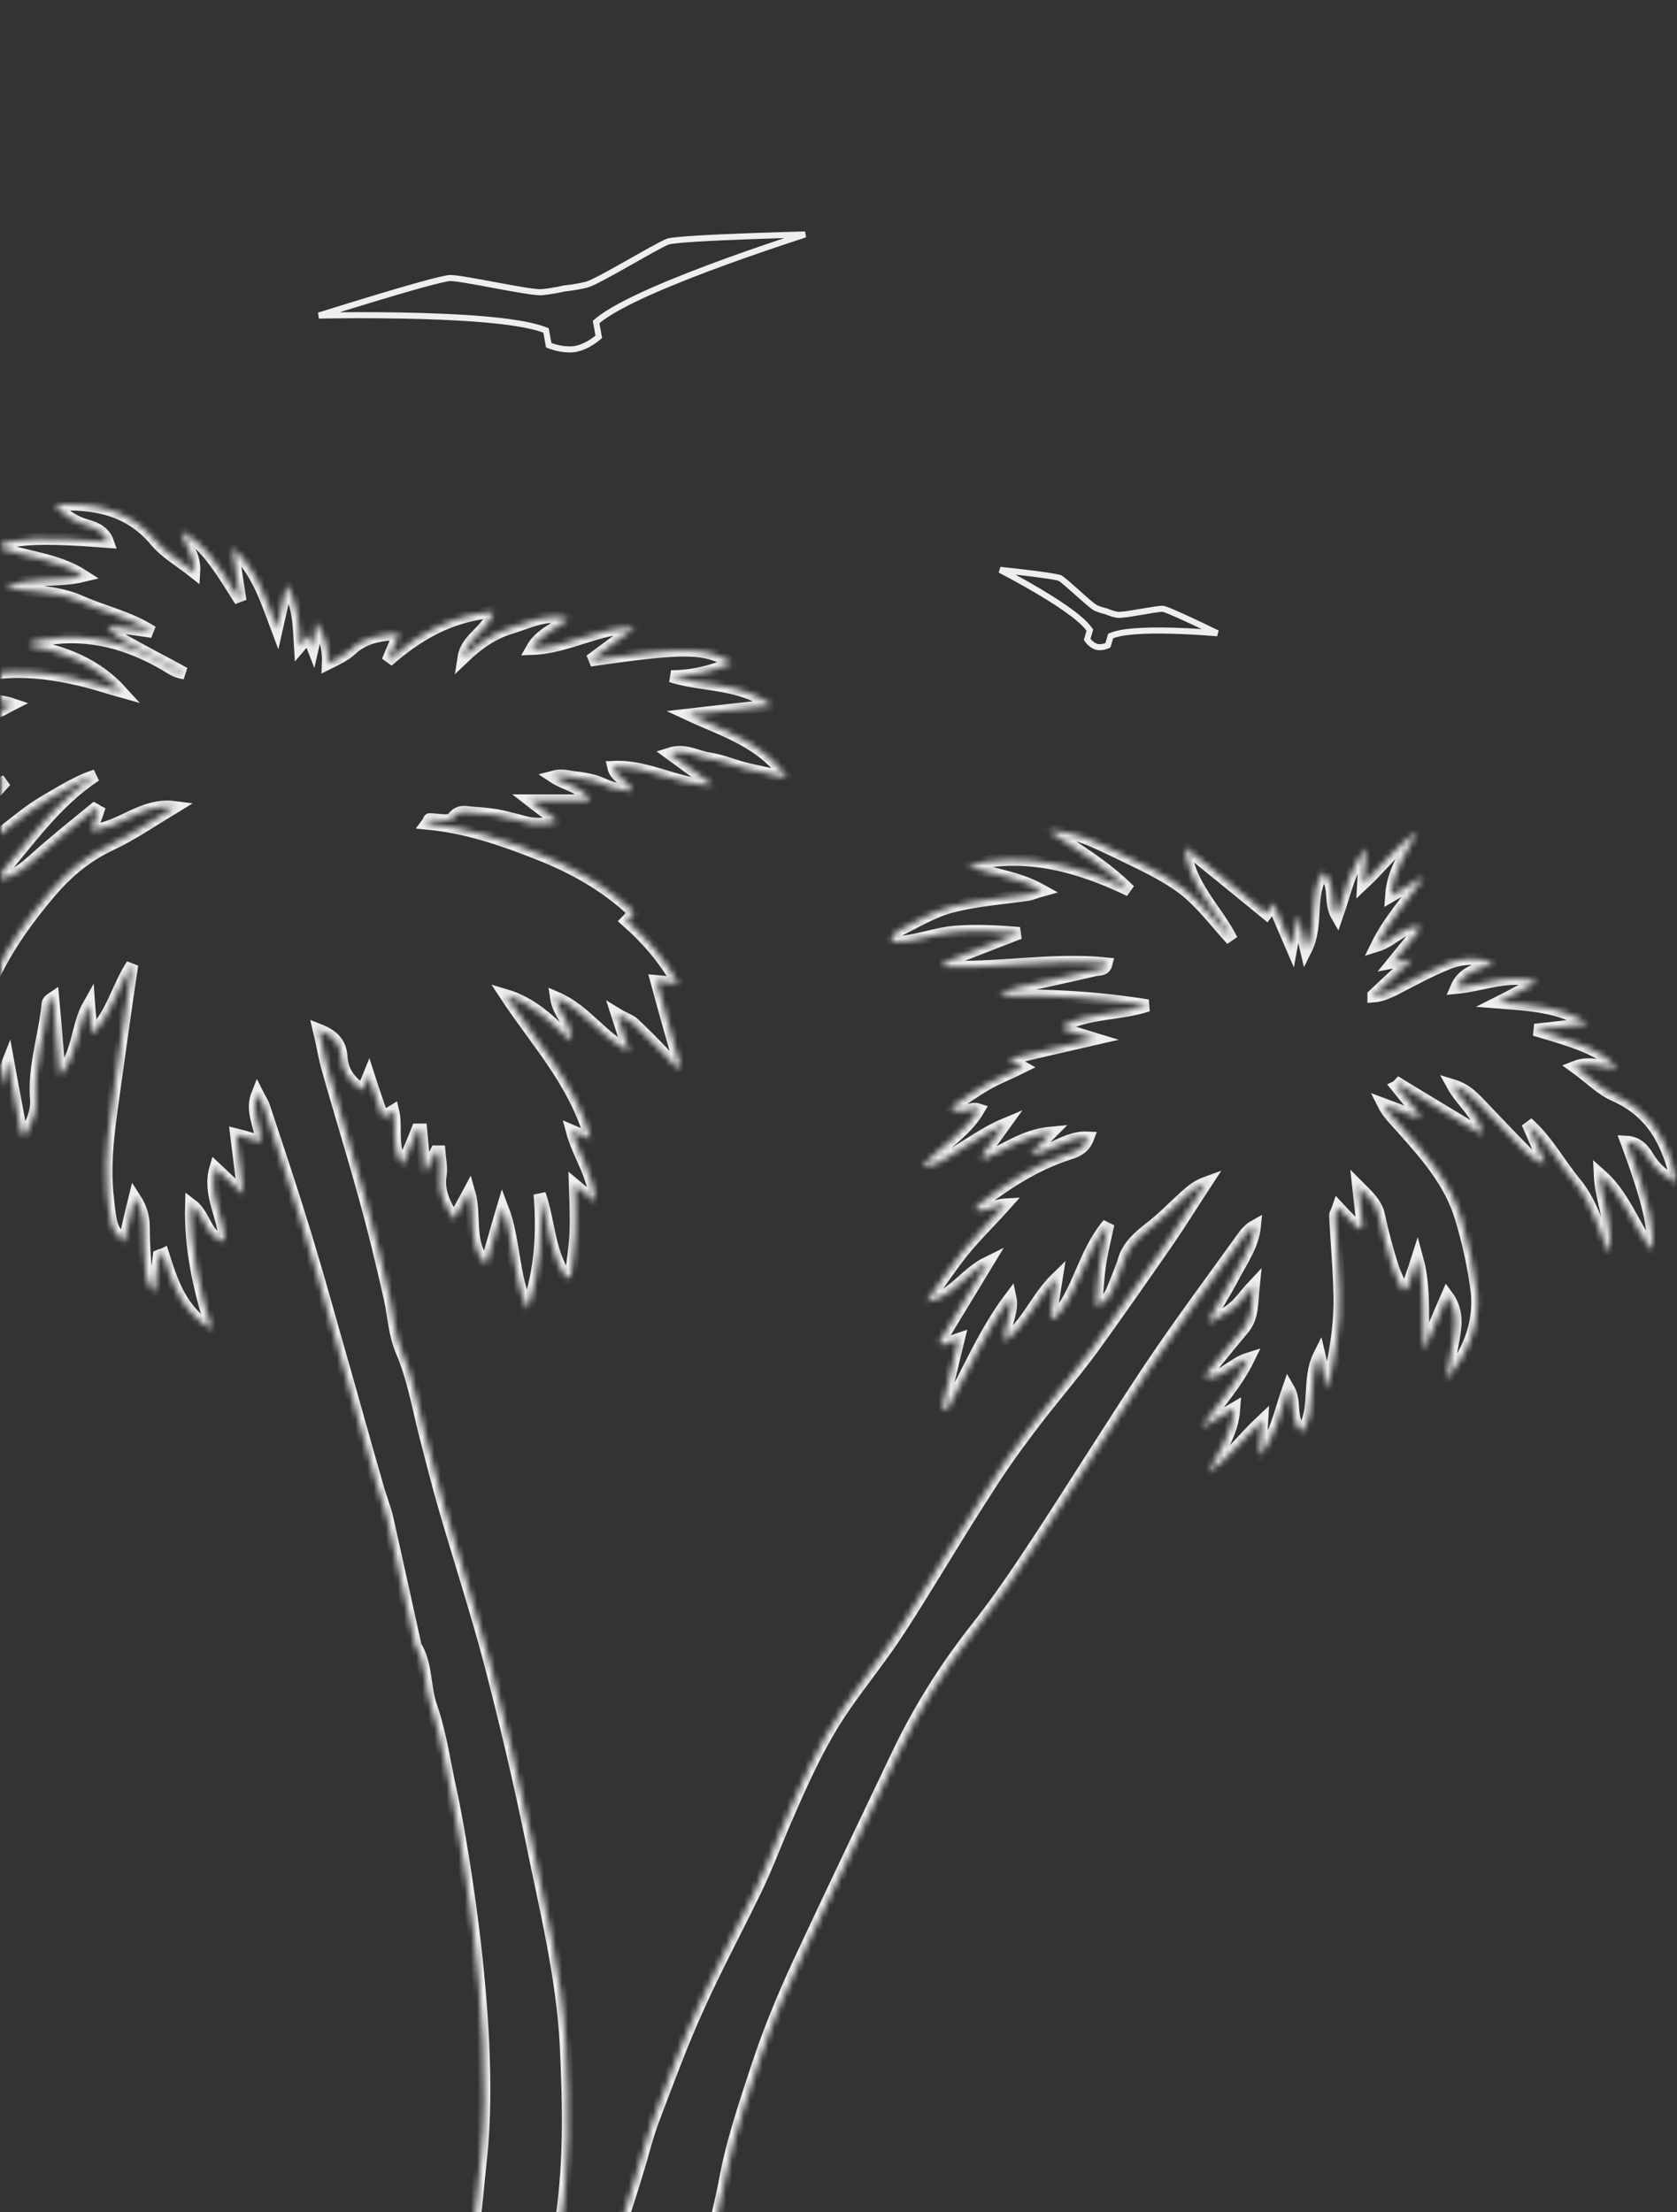 <svg width="276" height="364" viewBox="0 0 276 364" fill="none" xmlns="http://www.w3.org/2000/svg">
<rect x="0" y="0" width="276" height="364" fill="#333333" stroke="none"/>
<mask id="mask0_1001_5372" style="mask-type:alpha" maskUnits="userSpaceOnUse" x="0" y="0" width="276" height="415">
<rect width="276" height="415" transform="matrix(-1 0 0 1 276 0)" fill="#D9D9D9"/>
</mask>
<g mask="url(#mask0_1001_5372)">
<mask id="path-2-inside-1_1001_5372" fill="white">
<path fill-rule="evenodd" clip-rule="evenodd" d="M-16.687 135.717C-14.985 133.214 -12.883 131.111 -10.581 128.408C-19.089 133.314 -24.595 140.323 -30 147.533C-28.699 143.227 -27.798 138.721 -24.294 135.517C-23.694 135.016 -23.293 134.215 -22.793 133.514C-17.087 125.704 -9.88 119.796 -0.371 117.093C0.33 116.893 1.031 116.392 2.032 115.891C-3.073 114.189 -7.678 116.692 -12.583 116.192C-11.782 114.59 -10.381 113.989 -8.979 113.288C-1.372 109.483 6.536 110.184 14.444 112.186C16.346 112.687 18.147 113.288 19.949 113.789C15.845 109.283 10.64 107.28 4.834 106.179C5.135 105.778 5.335 105.578 5.635 105.578C6.336 105.377 7.036 105.277 7.737 105.177C14.744 104.076 21.15 105.878 27.156 109.383C28.057 109.883 28.858 110.584 30.359 110.785C27.056 108.982 23.753 107.28 20.55 105.478C19.549 104.877 18.548 104.176 17.747 102.974C20.149 103.275 22.552 103.575 25.054 103.976C21.351 101.572 17.046 100.671 13.242 98.969C9.138 97.167 5.034 97.367 0.83 96.766C4.834 94.763 9.239 95.865 13.743 94.763C9.239 91.86 4.134 91.76 -0.571 89.957C2.132 88.455 7.437 88.355 17.747 89.156C17.146 87.454 15.645 86.853 14.243 86.453C12.141 85.852 10.54 84.75 9.038 83.048C15.545 82.748 21.25 83.749 25.655 89.056C27.256 90.959 29.558 92.26 31.961 94.163C32.161 91.159 30.259 89.557 29.859 87.454C33.262 89.356 34.864 91.259 39.568 98.869C39.068 95.665 38.667 93.061 38.267 90.157C42.271 93.762 43.773 98.569 45.574 103.375C46.075 101.172 46.575 98.969 47.176 96.266C49.178 99.57 49.178 102.874 49.378 106.279C49.879 105.678 50.379 105.177 50.879 104.576C51.18 105.277 51.28 106.078 51.48 106.579C51.78 105.277 51.78 103.875 51.98 102.374C53.582 104.677 54.083 106.879 53.983 109.182C55.384 108.482 56.685 107.881 57.686 106.98C59.988 104.777 62.691 104.476 65.694 104.276C64.993 105.878 64.393 107.38 63.792 108.782C68.797 104.376 74.202 101.272 81.209 100.671C80.208 103.976 76.805 104.977 76.304 108.181C78.607 105.978 81.109 104.176 84.212 103.275C87.215 102.374 90.018 100.771 93.621 101.873C91.419 103.475 88.917 104.276 87.515 106.779C93.521 106.579 98.526 103.175 104.432 103.275C102.13 104.977 99.828 106.679 97.125 108.682C113.04 106.379 116.043 106.479 120.448 109.082C117.245 110.484 113.941 111.285 110.438 111.285C115.743 112.987 121.649 112.186 127.054 116.092C122.049 116.592 117.645 117.093 113.341 117.594C119.146 120.297 125.353 121.999 129.557 128.007C127.054 127.406 124.952 127.006 122.85 126.505C120.748 126.005 118.746 125.103 116.644 124.803C114.642 124.503 112.74 123.201 110.238 124.002C112.84 125.904 115.042 127.507 117.345 129.209C111.639 129.309 106.734 125.904 100.929 126.205C101.329 128.007 103.331 128.308 104.032 130.21C102.83 130.01 101.729 129.91 100.728 129.609C99.727 129.309 98.826 128.808 97.826 128.508C96.724 128.207 95.623 128.007 94.522 127.907C93.521 127.807 92.52 127.406 91.019 127.807C93.121 129.209 95.523 129.309 97.125 131.712C93.722 131.712 90.719 131.712 87.215 131.712C89.017 133.114 90.418 134.115 91.719 135.117C90.218 135.617 88.817 135.617 87.515 135.517C86.815 135.417 86.114 135.217 85.413 135.016C84.112 134.716 82.811 134.316 81.51 134.115C80.208 133.915 78.907 133.815 77.506 133.715C76.404 133.615 75.504 133.314 74.503 134.616C74.002 135.317 72 134.816 70.699 134.816C70.599 134.816 70.599 135.117 70.299 135.517C76.705 136.118 82.611 138.121 88.416 140.424C94.322 142.727 99.727 145.731 104.332 150.136C103.931 150.637 103.631 151.038 103.131 151.538C106.434 154.442 109.237 157.646 111.639 161.852C110.138 161.651 109.137 161.551 108.036 161.451C109.337 166.258 110.638 170.864 111.939 175.37C111.739 175.47 111.539 175.57 111.339 175.67C110.638 174.969 110.037 174.168 109.337 173.467C107.735 171.765 106.034 170.063 104.332 168.46C103.731 167.86 102.83 167.659 101.529 166.858C102.33 169.362 102.931 171.164 103.531 172.966C99.027 170.763 96.424 166.258 91.519 164.155C91.92 166.858 94.222 168.46 93.922 171.264C90.618 168.06 87.615 165.056 83.211 163.754C88.216 171.364 94.522 177.973 97.225 187.385C96.424 186.985 96.124 186.885 95.723 186.785C95.323 186.584 94.823 186.384 94.122 186.084C95.223 190.189 97.826 193.493 97.926 197.699C96.724 196.798 95.823 195.997 94.622 194.995C94.722 197.999 94.823 200.402 94.722 202.906C94.622 205.309 94.222 207.712 93.922 210.115C93.722 210.115 93.421 210.215 93.221 210.215C90.318 206.21 90.418 201.003 88.817 196.497C89.317 202.806 89.017 208.813 86.815 215.422C84.312 209.715 84.713 204.007 82.711 198.8C81.81 201.804 81.009 204.808 80.008 208.113C76.805 204.508 78.406 200.202 77.205 196.097C76.304 197.799 75.604 199.001 74.703 200.603C73.101 198.099 72.1 195.997 72.501 193.393C72.701 192.092 72.401 190.79 72.3 189.488C72.1 189.488 72 189.488 71.8 189.488C71.299 190.489 70.799 191.391 69.898 192.993C69.698 190.189 69.498 188.086 69.297 185.883C69.097 185.883 68.897 185.883 68.697 185.883C67.996 187.686 67.195 189.488 66.295 191.691C64.192 188.687 65.394 185.683 64.693 182.779C64.192 183.08 63.792 183.38 62.991 183.881C62.191 181.578 61.49 179.575 60.689 177.072C60.289 178.073 59.988 178.674 59.688 179.375C57.486 177.973 56.285 176.171 56.185 173.767C55.984 171.565 54.783 170.363 52.481 169.462C53.082 171.965 53.382 174.068 53.983 176.07C55.884 182.879 57.986 189.588 59.888 196.497C61.49 202.205 62.891 208.012 64.192 213.82C64.793 216.624 64.893 219.427 66.094 222.331C67.996 226.737 68.797 231.543 69.998 236.25C70.999 240.055 71.9 243.759 73.001 247.564C75.504 256.276 78.306 264.787 80.609 273.499C83.111 283.111 85.413 292.824 87.415 302.537C89.618 313.451 92.52 325.066 93.121 336.381C93.621 346.995 93.822 356.708 92.12 367.022C91.319 372.128 90.618 377.235 89.718 382.242C89.017 386.047 87.916 389.852 86.715 393.556C85.614 396.961 84.412 400.365 83.211 403.77C81.109 404.371 77.005 404.771 74.903 404.871C72.901 404.371 70.999 403.57 69.498 402.368C70.999 397.161 72.801 391.954 74.102 386.747C75.604 380.539 76.705 374.331 77.706 368.023C78.406 363.617 78.707 359.111 79.207 354.705C81.51 331.675 75.003 298.431 74.302 295.227C73.201 290.421 72.601 285.614 70.999 280.908C69.798 277.604 70.299 273.799 68.296 270.695C68.296 270.595 68.296 270.495 68.296 270.394C66.795 263.586 65.294 256.777 63.792 250.068C63.392 248.165 62.591 246.363 62.09 244.46C59.688 236.149 57.386 227.738 54.983 219.427C53.182 213.019 51.38 206.611 49.378 200.302C47.476 194.094 45.374 187.986 43.372 181.878C43.172 181.377 42.872 180.977 42.371 179.976C41.17 182.98 42.972 185.283 42.972 187.886C41.67 187.485 40.469 187.085 38.868 186.684C39.268 189.989 39.668 192.893 40.069 196.497C38.267 194.895 36.966 193.593 35.464 192.192C34.163 196.597 36.966 200.302 36.966 204.308C33.763 203.507 33.863 200.002 31.46 198.2C31.26 205.409 32.762 212.018 34.864 218.727C29.859 215.823 28.357 211.117 26.856 206.41C26.656 206.51 26.355 206.51 26.155 206.611L25.454 212.618C24.554 211.717 24.153 210.716 24.053 209.715C23.853 207.312 23.653 204.808 23.653 202.305C23.653 200.603 23.453 199.101 22.151 197.098C21.451 199.902 20.95 202.205 20.45 204.408C19.349 203.406 18.648 202.405 18.348 201.304C17.947 199.601 17.847 197.899 17.647 196.097C17.146 190.089 18.147 184.281 18.948 178.373C19.849 171.865 20.75 165.456 21.751 158.748C19.349 162.352 18.548 166.758 15.144 170.163C14.944 168.16 14.744 166.758 14.644 165.256C12.542 168.961 12.942 173.567 9.839 176.972C9.439 172.666 9.138 168.46 8.738 164.155C8.137 164.555 7.837 164.856 7.837 165.256C7.337 170.463 5.535 175.47 5.935 180.777C6.035 181.778 5.835 182.879 5.535 183.781C5.235 184.782 4.634 185.683 4.234 186.684C4.033 186.684 3.733 186.684 3.533 186.584C2.832 182.579 2.032 178.574 1.331 174.669C0.33 177.172 -0.171 179.675 -0.771 182.178C-1.472 184.582 -0.671 187.385 -2.873 190.089C-3.574 185.283 -4.775 181.177 -4.775 176.972C-4.875 165.156 0.83 155.543 8.238 146.832C11.04 143.528 14.243 140.824 18.348 138.922C21.751 137.319 24.954 135.117 28.758 132.814C23.352 132.113 19.849 136.318 15.044 136.619C15.445 135.317 15.845 134.416 16.145 133.514C15.945 133.414 15.745 133.214 15.545 133.114C12.242 135.818 8.838 138.521 5.735 141.325C3.933 142.927 2.232 144.429 -0.671 144.729C4.634 138.521 9.038 132.013 15.745 127.607C13.843 128.207 12.141 129.109 10.54 130.01C8.638 131.111 6.636 132.213 4.834 133.514C0.83 136.518 -3.074 139.623 -6.377 143.528C-7.178 144.429 -8.078 145.33 -9.079 146.031C-10.08 146.732 -11.282 147.233 -12.383 147.833C-12.483 147.633 -12.683 147.533 -12.783 147.333C-11.181 143.828 -9.58 140.323 -6.977 137.319C-4.475 134.516 -1.972 131.712 0.93 128.508C0.03 128.908 -0.271 129.009 -0.471 129.109C-0.871 129.409 -1.372 129.609 -1.772 129.91C-6.977 133.615 -11.382 138.121 -15.185 143.327C-17.488 146.532 -20.19 149.435 -22.793 152.439C-23.093 149.135 -22.392 146.231 -20.891 143.528C-19.69 140.824 -18.389 138.121 -16.687 135.717Z"/>
</mask>
<path fill-rule="evenodd" clip-rule="evenodd" d="M-16.687 135.717C-14.985 133.214 -12.883 131.111 -10.581 128.408C-19.089 133.314 -24.595 140.323 -30 147.533C-28.699 143.227 -27.798 138.721 -24.294 135.517C-23.694 135.016 -23.293 134.215 -22.793 133.514C-17.087 125.704 -9.88 119.796 -0.371 117.093C0.33 116.893 1.031 116.392 2.032 115.891C-3.073 114.189 -7.678 116.692 -12.583 116.192C-11.782 114.59 -10.381 113.989 -8.979 113.288C-1.372 109.483 6.536 110.184 14.444 112.186C16.346 112.687 18.147 113.288 19.949 113.789C15.845 109.283 10.64 107.28 4.834 106.179C5.135 105.778 5.335 105.578 5.635 105.578C6.336 105.377 7.036 105.277 7.737 105.177C14.744 104.076 21.15 105.878 27.156 109.383C28.057 109.883 28.858 110.584 30.359 110.785C27.056 108.982 23.753 107.28 20.55 105.478C19.549 104.877 18.548 104.176 17.747 102.974C20.149 103.275 22.552 103.575 25.054 103.976C21.351 101.572 17.046 100.671 13.242 98.969C9.138 97.167 5.034 97.367 0.83 96.766C4.834 94.763 9.239 95.865 13.743 94.763C9.239 91.86 4.134 91.76 -0.571 89.957C2.132 88.455 7.437 88.355 17.747 89.156C17.146 87.454 15.645 86.853 14.243 86.453C12.141 85.852 10.54 84.75 9.038 83.048C15.545 82.748 21.25 83.749 25.655 89.056C27.256 90.959 29.558 92.26 31.961 94.163C32.161 91.159 30.259 89.557 29.859 87.454C33.262 89.356 34.864 91.259 39.568 98.869C39.068 95.665 38.667 93.061 38.267 90.157C42.271 93.762 43.773 98.569 45.574 103.375C46.075 101.172 46.575 98.969 47.176 96.266C49.178 99.57 49.178 102.874 49.378 106.279C49.879 105.678 50.379 105.177 50.879 104.576C51.18 105.277 51.28 106.078 51.48 106.579C51.78 105.277 51.78 103.875 51.98 102.374C53.582 104.677 54.083 106.879 53.983 109.182C55.384 108.482 56.685 107.881 57.686 106.98C59.988 104.777 62.691 104.476 65.694 104.276C64.993 105.878 64.393 107.38 63.792 108.782C68.797 104.376 74.202 101.272 81.209 100.671C80.208 103.976 76.805 104.977 76.304 108.181C78.607 105.978 81.109 104.176 84.212 103.275C87.215 102.374 90.018 100.771 93.621 101.873C91.419 103.475 88.917 104.276 87.515 106.779C93.521 106.579 98.526 103.175 104.432 103.275C102.13 104.977 99.828 106.679 97.125 108.682C113.04 106.379 116.043 106.479 120.448 109.082C117.245 110.484 113.941 111.285 110.438 111.285C115.743 112.987 121.649 112.186 127.054 116.092C122.049 116.592 117.645 117.093 113.341 117.594C119.146 120.297 125.353 121.999 129.557 128.007C127.054 127.406 124.952 127.006 122.85 126.505C120.748 126.005 118.746 125.103 116.644 124.803C114.642 124.503 112.74 123.201 110.238 124.002C112.84 125.904 115.042 127.507 117.345 129.209C111.639 129.309 106.734 125.904 100.929 126.205C101.329 128.007 103.331 128.308 104.032 130.21C102.83 130.01 101.729 129.91 100.728 129.609C99.727 129.309 98.826 128.808 97.826 128.508C96.724 128.207 95.623 128.007 94.522 127.907C93.521 127.807 92.52 127.406 91.019 127.807C93.121 129.209 95.523 129.309 97.125 131.712C93.722 131.712 90.719 131.712 87.215 131.712C89.017 133.114 90.418 134.115 91.719 135.117C90.218 135.617 88.817 135.617 87.515 135.517C86.815 135.417 86.114 135.217 85.413 135.016C84.112 134.716 82.811 134.316 81.51 134.115C80.208 133.915 78.907 133.815 77.506 133.715C76.404 133.615 75.504 133.314 74.503 134.616C74.002 135.317 72 134.816 70.699 134.816C70.599 134.816 70.599 135.117 70.299 135.517C76.705 136.118 82.611 138.121 88.416 140.424C94.322 142.727 99.727 145.731 104.332 150.136C103.931 150.637 103.631 151.038 103.131 151.538C106.434 154.442 109.237 157.646 111.639 161.852C110.138 161.651 109.137 161.551 108.036 161.451C109.337 166.258 110.638 170.864 111.939 175.37C111.739 175.47 111.539 175.57 111.339 175.67C110.638 174.969 110.037 174.168 109.337 173.467C107.735 171.765 106.034 170.063 104.332 168.46C103.731 167.86 102.83 167.659 101.529 166.858C102.33 169.362 102.931 171.164 103.531 172.966C99.027 170.763 96.424 166.258 91.519 164.155C91.92 166.858 94.222 168.46 93.922 171.264C90.618 168.06 87.615 165.056 83.211 163.754C88.216 171.364 94.522 177.973 97.225 187.385C96.424 186.985 96.124 186.885 95.723 186.785C95.323 186.584 94.823 186.384 94.122 186.084C95.223 190.189 97.826 193.493 97.926 197.699C96.724 196.798 95.823 195.997 94.622 194.995C94.722 197.999 94.823 200.402 94.722 202.906C94.622 205.309 94.222 207.712 93.922 210.115C93.722 210.115 93.421 210.215 93.221 210.215C90.318 206.21 90.418 201.003 88.817 196.497C89.317 202.806 89.017 208.813 86.815 215.422C84.312 209.715 84.713 204.007 82.711 198.8C81.81 201.804 81.009 204.808 80.008 208.113C76.805 204.508 78.406 200.202 77.205 196.097C76.304 197.799 75.604 199.001 74.703 200.603C73.101 198.099 72.1 195.997 72.501 193.393C72.701 192.092 72.401 190.79 72.3 189.488C72.1 189.488 72 189.488 71.8 189.488C71.299 190.489 70.799 191.391 69.898 192.993C69.698 190.189 69.498 188.086 69.297 185.883C69.097 185.883 68.897 185.883 68.697 185.883C67.996 187.686 67.195 189.488 66.295 191.691C64.192 188.687 65.394 185.683 64.693 182.779C64.192 183.08 63.792 183.38 62.991 183.881C62.191 181.578 61.49 179.575 60.689 177.072C60.289 178.073 59.988 178.674 59.688 179.375C57.486 177.973 56.285 176.171 56.185 173.767C55.984 171.565 54.783 170.363 52.481 169.462C53.082 171.965 53.382 174.068 53.983 176.07C55.884 182.879 57.986 189.588 59.888 196.497C61.49 202.205 62.891 208.012 64.192 213.82C64.793 216.624 64.893 219.427 66.094 222.331C67.996 226.737 68.797 231.543 69.998 236.25C70.999 240.055 71.9 243.759 73.001 247.564C75.504 256.276 78.306 264.787 80.609 273.499C83.111 283.111 85.413 292.824 87.415 302.537C89.618 313.451 92.52 325.066 93.121 336.381C93.621 346.995 93.822 356.708 92.12 367.022C91.319 372.128 90.618 377.235 89.718 382.242C89.017 386.047 87.916 389.852 86.715 393.556C85.614 396.961 84.412 400.365 83.211 403.77C81.109 404.371 77.005 404.771 74.903 404.871C72.901 404.371 70.999 403.57 69.498 402.368C70.999 397.161 72.801 391.954 74.102 386.747C75.604 380.539 76.705 374.331 77.706 368.023C78.406 363.617 78.707 359.111 79.207 354.705C81.51 331.675 75.003 298.431 74.302 295.227C73.201 290.421 72.601 285.614 70.999 280.908C69.798 277.604 70.299 273.799 68.296 270.695C68.296 270.595 68.296 270.495 68.296 270.394C66.795 263.586 65.294 256.777 63.792 250.068C63.392 248.165 62.591 246.363 62.09 244.46C59.688 236.149 57.386 227.738 54.983 219.427C53.182 213.019 51.38 206.611 49.378 200.302C47.476 194.094 45.374 187.986 43.372 181.878C43.172 181.377 42.872 180.977 42.371 179.976C41.17 182.98 42.972 185.283 42.972 187.886C41.67 187.485 40.469 187.085 38.868 186.684C39.268 189.989 39.668 192.893 40.069 196.497C38.267 194.895 36.966 193.593 35.464 192.192C34.163 196.597 36.966 200.302 36.966 204.308C33.763 203.507 33.863 200.002 31.46 198.2C31.26 205.409 32.762 212.018 34.864 218.727C29.859 215.823 28.357 211.117 26.856 206.41C26.656 206.51 26.355 206.51 26.155 206.611L25.454 212.618C24.554 211.717 24.153 210.716 24.053 209.715C23.853 207.312 23.653 204.808 23.653 202.305C23.653 200.603 23.453 199.101 22.151 197.098C21.451 199.902 20.95 202.205 20.45 204.408C19.349 203.406 18.648 202.405 18.348 201.304C17.947 199.601 17.847 197.899 17.647 196.097C17.146 190.089 18.147 184.281 18.948 178.373C19.849 171.865 20.75 165.456 21.751 158.748C19.349 162.352 18.548 166.758 15.144 170.163C14.944 168.16 14.744 166.758 14.644 165.256C12.542 168.961 12.942 173.567 9.839 176.972C9.439 172.666 9.138 168.46 8.738 164.155C8.137 164.555 7.837 164.856 7.837 165.256C7.337 170.463 5.535 175.47 5.935 180.777C6.035 181.778 5.835 182.879 5.535 183.781C5.235 184.782 4.634 185.683 4.234 186.684C4.033 186.684 3.733 186.684 3.533 186.584C2.832 182.579 2.032 178.574 1.331 174.669C0.33 177.172 -0.171 179.675 -0.771 182.178C-1.472 184.582 -0.671 187.385 -2.873 190.089C-3.574 185.283 -4.775 181.177 -4.775 176.972C-4.875 165.156 0.83 155.543 8.238 146.832C11.04 143.528 14.243 140.824 18.348 138.922C21.751 137.319 24.954 135.117 28.758 132.814C23.352 132.113 19.849 136.318 15.044 136.619C15.445 135.317 15.845 134.416 16.145 133.514C15.945 133.414 15.745 133.214 15.545 133.114C12.242 135.818 8.838 138.521 5.735 141.325C3.933 142.927 2.232 144.429 -0.671 144.729C4.634 138.521 9.038 132.013 15.745 127.607C13.843 128.207 12.141 129.109 10.54 130.01C8.638 131.111 6.636 132.213 4.834 133.514C0.83 136.518 -3.074 139.623 -6.377 143.528C-7.178 144.429 -8.078 145.33 -9.079 146.031C-10.08 146.732 -11.282 147.233 -12.383 147.833C-12.483 147.633 -12.683 147.533 -12.783 147.333C-11.181 143.828 -9.58 140.323 -6.977 137.319C-4.475 134.516 -1.972 131.712 0.93 128.508C0.03 128.908 -0.271 129.009 -0.471 129.109C-0.871 129.409 -1.372 129.609 -1.772 129.91C-6.977 133.615 -11.382 138.121 -15.185 143.327C-17.488 146.532 -20.19 149.435 -22.793 152.439C-23.093 149.135 -22.392 146.231 -20.891 143.528C-19.69 140.824 -18.389 138.121 -16.687 135.717Z" stroke="#EEEEEE" stroke-width="2" mask="url(#path-2-inside-1_1001_5372)"/>
<mask id="path-3-inside-2_1001_5372" fill="white">
<path fill-rule="evenodd" clip-rule="evenodd" d="M108.035 405.372C101.829 406.474 98.226 406.274 92.92 403.27C92.82 399.965 94.122 397.262 94.922 393.357C96.023 388.25 98.025 381.441 99.327 376.434C100.027 373.631 100.728 370.827 101.529 368.123C102.53 364.719 103.731 361.314 104.732 357.91C105.733 354.806 106.434 351.602 107.635 348.498C109.937 342.49 112.139 336.382 114.842 330.474C117.745 323.965 121.148 317.657 124.251 311.249C125.953 307.744 127.354 304.139 128.856 300.534C131.758 293.826 134.661 287.117 138.765 281.109C141.768 276.703 145.172 272.598 148.074 268.092C152.879 260.682 157.284 253.072 162.088 245.662C164.29 242.158 166.593 238.853 169.095 235.549C172.498 230.943 176.302 226.637 179.706 222.031C183.91 216.224 188.014 210.316 192.118 204.408C194.32 201.204 196.422 197.799 198.524 194.595C197.123 195.096 196.122 195.897 195.121 196.798C193.119 198.6 191.317 200.503 189.215 202.105C187.413 203.507 185.711 205.009 185.011 207.212C184.61 208.614 184.01 209.915 183.509 211.217C182.909 212.719 182.408 214.221 180.406 214.922C180.606 212.519 180.707 210.416 181.007 208.313C181.307 206.21 181.808 204.108 182.408 201.404C178.204 206.411 177.603 212.619 173.6 216.925C173.399 216.824 173.099 216.824 172.899 216.724C173.199 214.722 173.499 212.819 173.9 210.316C170.496 213.62 169.095 217.926 165.291 220.73C165.291 217.926 166.793 215.823 166.292 213.52C161.988 219.228 159.285 225.836 155.882 231.944C155.582 231.844 155.382 231.744 155.081 231.644C155.982 228.039 156.783 224.334 157.784 220.329C156.583 220.73 155.882 221.03 155.081 221.33C154.881 221.23 154.781 221.03 154.581 220.93C157.083 216.724 159.686 212.519 162.589 207.712C158.685 209.615 156.883 213.42 152.479 214.221C154.681 211.117 156.483 208.413 158.485 205.91C160.587 203.307 162.989 201.004 165.492 198.2C163.59 198.3 162.188 199.602 160.587 199.101C160.787 198.701 160.787 198.5 160.887 198.4C165.492 194.795 170.396 191.591 176.102 189.789C177.403 189.388 178.504 188.788 179.105 187.185C175.602 186.985 173.099 189.589 169.596 189.989C170.797 188.687 171.698 187.686 172.999 186.384C168.595 186.785 165.492 189.188 161.988 190.69C161.888 190.49 161.688 190.39 161.588 190.189C162.889 188.487 164.09 186.785 165.391 184.983C162.989 185.984 160.887 187.386 158.785 188.687C153.98 191.791 153.48 191.892 151.778 191.892C154.781 188.687 158.785 186.484 161.087 182.579C159.586 182.079 158.184 183.681 156.483 182.279C158.585 180.877 160.387 179.575 162.288 178.474C164.19 177.373 166.292 176.571 168.294 175.57C167.594 175.17 166.993 174.869 165.992 174.268C170.997 173.067 175.401 172.066 180.206 170.964C178.204 170.363 176.703 169.863 175.101 169.362C175.101 169.162 175.201 168.861 175.201 168.661C179.505 166.558 184.41 166.959 188.915 165.457C180.807 164.155 172.699 163.654 164.491 163.855C165.391 163.254 166.292 162.753 167.293 162.553C171.598 161.552 175.902 160.651 180.206 159.649C180.907 159.449 181.808 159.749 182.108 158.548C173.099 157.647 164.19 159.449 155.382 159.048C155.382 158.848 155.282 158.648 155.282 158.448C159.486 156.745 163.59 155.143 167.794 153.541C164.19 153.241 160.587 153.041 157.083 153.341C153.58 153.641 150.277 155.143 146.573 155.043C146.873 154.242 147.274 153.441 147.874 153.141C150.677 151.739 153.48 150.037 156.483 149.236C160.587 148.134 164.991 147.834 169.195 147.233C169.796 147.133 170.396 146.832 171.497 146.532C167.393 144.229 163.089 143.929 159.185 142.427C168.595 140.023 177.403 142.427 185.912 146.532C181.908 142.527 177.203 139.723 172.599 136.719C176.903 136.719 180.406 138.622 184.01 140.324C187.713 142.126 191.517 143.828 194.72 146.232C197.723 148.535 200.126 151.839 202.728 154.643C200.226 149.636 195.621 145.731 195.021 139.423C199.625 143.127 204.029 146.732 208.434 150.337C208.734 149.936 209.034 149.436 209.535 148.635C210.536 151.038 211.537 153.441 212.538 155.744C212.838 154.042 213.238 152.239 213.639 150.537C214.039 152.34 214.44 154.142 214.94 156.245C217.042 152.039 215.24 147.333 217.743 143.528C220.045 145.531 218.644 148.334 220.045 150.737C221.446 146.732 222.147 142.727 224.85 139.623C224.65 141.525 224.449 143.528 224.349 145.431C227.452 142.527 229.855 139.222 233.258 136.819C231.656 140.124 229.254 143.027 228.954 147.433C230.856 146.332 232.357 145.431 234.359 144.229C231.656 148.234 228.654 151.338 226.551 155.644C229.454 154.743 230.956 152.239 233.759 152.54C233.458 153.041 233.358 153.341 233.158 153.541C231.857 155.143 230.555 156.745 229.254 158.347C230.255 158.147 231.256 158.047 232.357 157.847C230.055 160.05 228.053 161.852 226.051 163.755C226.051 163.855 226.051 163.855 226.051 163.955C227.352 163.855 228.353 163.354 229.454 162.853C232.357 161.351 235.26 159.749 238.263 158.548C240.465 157.647 242.968 157.446 245.87 158.448C243.368 159.549 240.866 159.749 239.664 162.553C244.069 162.152 248.273 160.15 252.977 161.552C250.575 162.853 248.573 163.955 246.571 164.956C251.676 165.357 256.681 165.557 261.286 168.461C258.383 168.761 255.78 169.162 252.577 169.462C261.185 171.965 263.488 172.967 266.19 175.77C264.088 175.871 261.986 174.469 259.184 175.57C261.686 177.373 263.488 179.275 265.79 180.276C272.096 183.08 274.599 188.287 276 194.595C273.898 193.594 272.396 192.292 271.295 190.49C270.595 189.288 269.594 187.986 267.692 187.886C271.295 197.599 272.497 202.706 271.796 205.71C268.793 201.604 267.291 196.698 263.288 193.193C263.488 197.799 265.69 201.805 264.789 206.21C263.087 202.405 262.186 198.3 259.384 194.795C256.681 191.591 254.679 187.686 251.376 184.782C252.377 186.985 253.278 189.288 254.279 191.491C252.877 191.091 251.876 190.29 251.076 189.488C248.373 186.785 245.77 183.981 243.168 181.278C242.167 180.276 241.066 179.175 239.064 178.574C240.665 181.478 243.268 183.08 243.969 186.685C239.064 183.681 234.659 181.077 230.255 178.374C230.155 178.474 230.055 178.674 229.855 178.774C231.156 180.376 232.357 181.878 233.658 183.481C233.558 183.581 233.358 183.781 233.258 183.881C231.356 183.08 229.554 182.379 227.653 181.678C228.353 183.08 229.354 184.081 230.355 185.183C234.459 189.789 238.663 194.395 240.465 200.503C241.666 204.508 242.567 208.614 243.068 212.719C243.568 218.126 241.466 222.832 238.063 227.038C238.363 224.735 238.864 222.432 239.264 220.129C239.664 217.826 239.865 215.523 238.163 213.22C236.762 216.424 235.56 219.328 234.359 222.232C233.959 217.125 234.659 212.218 233.258 207.112C232.657 209.014 232.057 210.616 231.556 212.118C231.256 212.118 231.056 212.118 230.756 212.118C230.255 210.917 229.655 209.815 229.254 208.614C228.353 205.81 227.552 202.906 226.952 200.002C226.551 198.1 225.25 196.898 223.549 195.196C223.849 197.799 224.049 199.902 224.249 201.905C224.049 202.005 223.849 202.105 223.649 202.205C222.548 201.104 221.446 200.002 220.245 198.701C220.045 199.301 219.745 199.702 219.745 200.002C219.945 204.208 220.345 208.413 220.445 212.619C220.646 218.026 219.645 223.333 218.444 228.64C218.043 226.838 217.643 225.035 217.142 222.932C215.04 227.138 216.842 231.844 214.34 235.649C212.037 233.647 213.439 230.843 212.037 228.44C210.636 232.445 209.935 236.45 207.233 239.554C207.433 237.652 207.633 235.649 207.733 233.747C204.63 236.65 202.228 239.955 198.824 242.358C200.426 239.054 202.828 236.15 203.129 231.744C201.227 232.845 199.725 233.747 197.723 234.948C200.426 230.943 203.429 227.839 205.531 223.533C202.628 224.434 201.127 226.938 198.324 226.637C198.624 226.137 198.724 225.836 198.924 225.636C200.826 223.233 202.828 220.83 204.73 218.527C206.232 216.624 206.031 214.421 206.332 211.517C204.83 213.12 204.029 214.421 202.828 215.322C201.627 216.324 200.126 216.925 198.824 217.726C200.126 214.822 201.827 212.419 203.129 209.815C204.53 207.212 206.232 204.809 206.532 201.705C205.631 202.205 205.03 202.906 204.53 203.607C199.425 210.716 194.12 217.826 189.215 225.135C182.809 234.748 176.703 244.661 170.296 254.374C167.193 259.08 163.99 263.786 160.487 268.192C155.382 274.701 151.077 281.61 147.574 289.019C142.569 299.533 137.464 310.147 132.559 320.661C129.757 326.569 127.154 332.577 125.052 338.785C123.651 343.09 120.848 351.001 119.547 357.61C117.845 366.822 115.142 374.832 113.541 384.044C112.84 385.947 109.737 398.764 108.035 405.372Z"/>
</mask>
<path fill-rule="evenodd" clip-rule="evenodd" d="M108.035 405.372C101.829 406.474 98.226 406.274 92.92 403.27C92.82 399.965 94.122 397.262 94.922 393.357C96.023 388.25 98.025 381.441 99.327 376.434C100.027 373.631 100.728 370.827 101.529 368.123C102.53 364.719 103.731 361.314 104.732 357.91C105.733 354.806 106.434 351.602 107.635 348.498C109.937 342.49 112.139 336.382 114.842 330.474C117.745 323.965 121.148 317.657 124.251 311.249C125.953 307.744 127.354 304.139 128.856 300.534C131.758 293.826 134.661 287.117 138.765 281.109C141.768 276.703 145.172 272.598 148.074 268.092C152.879 260.682 157.284 253.072 162.088 245.662C164.29 242.158 166.593 238.853 169.095 235.549C172.498 230.943 176.302 226.637 179.706 222.031C183.91 216.224 188.014 210.316 192.118 204.408C194.32 201.204 196.422 197.799 198.524 194.595C197.123 195.096 196.122 195.897 195.121 196.798C193.119 198.6 191.317 200.503 189.215 202.105C187.413 203.507 185.711 205.009 185.011 207.212C184.61 208.614 184.01 209.915 183.509 211.217C182.909 212.719 182.408 214.221 180.406 214.922C180.606 212.519 180.707 210.416 181.007 208.313C181.307 206.21 181.808 204.108 182.408 201.404C178.204 206.411 177.603 212.619 173.6 216.925C173.399 216.824 173.099 216.824 172.899 216.724C173.199 214.722 173.499 212.819 173.9 210.316C170.496 213.62 169.095 217.926 165.291 220.73C165.291 217.926 166.793 215.823 166.292 213.52C161.988 219.228 159.285 225.836 155.882 231.944C155.582 231.844 155.382 231.744 155.081 231.644C155.982 228.039 156.783 224.334 157.784 220.329C156.583 220.73 155.882 221.03 155.081 221.33C154.881 221.23 154.781 221.03 154.581 220.93C157.083 216.724 159.686 212.519 162.589 207.712C158.685 209.615 156.883 213.42 152.479 214.221C154.681 211.117 156.483 208.413 158.485 205.91C160.587 203.307 162.989 201.004 165.492 198.2C163.59 198.3 162.188 199.602 160.587 199.101C160.787 198.701 160.787 198.5 160.887 198.4C165.492 194.795 170.396 191.591 176.102 189.789C177.403 189.388 178.504 188.788 179.105 187.185C175.602 186.985 173.099 189.589 169.596 189.989C170.797 188.687 171.698 187.686 172.999 186.384C168.595 186.785 165.492 189.188 161.988 190.69C161.888 190.49 161.688 190.39 161.588 190.189C162.889 188.487 164.09 186.785 165.391 184.983C162.989 185.984 160.887 187.386 158.785 188.687C153.98 191.791 153.48 191.892 151.778 191.892C154.781 188.687 158.785 186.484 161.087 182.579C159.586 182.079 158.184 183.681 156.483 182.279C158.585 180.877 160.387 179.575 162.288 178.474C164.19 177.373 166.292 176.571 168.294 175.57C167.594 175.17 166.993 174.869 165.992 174.268C170.997 173.067 175.401 172.066 180.206 170.964C178.204 170.363 176.703 169.863 175.101 169.362C175.101 169.162 175.201 168.861 175.201 168.661C179.505 166.558 184.41 166.959 188.915 165.457C180.807 164.155 172.699 163.654 164.491 163.855C165.391 163.254 166.292 162.753 167.293 162.553C171.598 161.552 175.902 160.651 180.206 159.649C180.907 159.449 181.808 159.749 182.108 158.548C173.099 157.647 164.19 159.449 155.382 159.048C155.382 158.848 155.282 158.648 155.282 158.448C159.486 156.745 163.59 155.143 167.794 153.541C164.19 153.241 160.587 153.041 157.083 153.341C153.58 153.641 150.277 155.143 146.573 155.043C146.873 154.242 147.274 153.441 147.874 153.141C150.677 151.739 153.48 150.037 156.483 149.236C160.587 148.134 164.991 147.834 169.195 147.233C169.796 147.133 170.396 146.832 171.497 146.532C167.393 144.229 163.089 143.929 159.185 142.427C168.595 140.023 177.403 142.427 185.912 146.532C181.908 142.527 177.203 139.723 172.599 136.719C176.903 136.719 180.406 138.622 184.01 140.324C187.713 142.126 191.517 143.828 194.72 146.232C197.723 148.535 200.126 151.839 202.728 154.643C200.226 149.636 195.621 145.731 195.021 139.423C199.625 143.127 204.029 146.732 208.434 150.337C208.734 149.936 209.034 149.436 209.535 148.635C210.536 151.038 211.537 153.441 212.538 155.744C212.838 154.042 213.238 152.239 213.639 150.537C214.039 152.34 214.44 154.142 214.94 156.245C217.042 152.039 215.24 147.333 217.743 143.528C220.045 145.531 218.644 148.334 220.045 150.737C221.446 146.732 222.147 142.727 224.85 139.623C224.65 141.525 224.449 143.528 224.349 145.431C227.452 142.527 229.855 139.222 233.258 136.819C231.656 140.124 229.254 143.027 228.954 147.433C230.856 146.332 232.357 145.431 234.359 144.229C231.656 148.234 228.654 151.338 226.551 155.644C229.454 154.743 230.956 152.239 233.759 152.54C233.458 153.041 233.358 153.341 233.158 153.541C231.857 155.143 230.555 156.745 229.254 158.347C230.255 158.147 231.256 158.047 232.357 157.847C230.055 160.05 228.053 161.852 226.051 163.755C226.051 163.855 226.051 163.855 226.051 163.955C227.352 163.855 228.353 163.354 229.454 162.853C232.357 161.351 235.26 159.749 238.263 158.548C240.465 157.647 242.968 157.446 245.87 158.448C243.368 159.549 240.866 159.749 239.664 162.553C244.069 162.152 248.273 160.15 252.977 161.552C250.575 162.853 248.573 163.955 246.571 164.956C251.676 165.357 256.681 165.557 261.286 168.461C258.383 168.761 255.78 169.162 252.577 169.462C261.185 171.965 263.488 172.967 266.19 175.77C264.088 175.871 261.986 174.469 259.184 175.57C261.686 177.373 263.488 179.275 265.79 180.276C272.096 183.08 274.599 188.287 276 194.595C273.898 193.594 272.396 192.292 271.295 190.49C270.595 189.288 269.594 187.986 267.692 187.886C271.295 197.599 272.497 202.706 271.796 205.71C268.793 201.604 267.291 196.698 263.288 193.193C263.488 197.799 265.69 201.805 264.789 206.21C263.087 202.405 262.186 198.3 259.384 194.795C256.681 191.591 254.679 187.686 251.376 184.782C252.377 186.985 253.278 189.288 254.279 191.491C252.877 191.091 251.876 190.29 251.076 189.488C248.373 186.785 245.77 183.981 243.168 181.278C242.167 180.276 241.066 179.175 239.064 178.574C240.665 181.478 243.268 183.08 243.969 186.685C239.064 183.681 234.659 181.077 230.255 178.374C230.155 178.474 230.055 178.674 229.855 178.774C231.156 180.376 232.357 181.878 233.658 183.481C233.558 183.581 233.358 183.781 233.258 183.881C231.356 183.08 229.554 182.379 227.653 181.678C228.353 183.08 229.354 184.081 230.355 185.183C234.459 189.789 238.663 194.395 240.465 200.503C241.666 204.508 242.567 208.614 243.068 212.719C243.568 218.126 241.466 222.832 238.063 227.038C238.363 224.735 238.864 222.432 239.264 220.129C239.664 217.826 239.865 215.523 238.163 213.22C236.762 216.424 235.56 219.328 234.359 222.232C233.959 217.125 234.659 212.218 233.258 207.112C232.657 209.014 232.057 210.616 231.556 212.118C231.256 212.118 231.056 212.118 230.756 212.118C230.255 210.917 229.655 209.815 229.254 208.614C228.353 205.81 227.552 202.906 226.952 200.002C226.551 198.1 225.25 196.898 223.549 195.196C223.849 197.799 224.049 199.902 224.249 201.905C224.049 202.005 223.849 202.105 223.649 202.205C222.548 201.104 221.446 200.002 220.245 198.701C220.045 199.301 219.745 199.702 219.745 200.002C219.945 204.208 220.345 208.413 220.445 212.619C220.646 218.026 219.645 223.333 218.444 228.64C218.043 226.838 217.643 225.035 217.142 222.932C215.04 227.138 216.842 231.844 214.34 235.649C212.037 233.647 213.439 230.843 212.037 228.44C210.636 232.445 209.935 236.45 207.233 239.554C207.433 237.652 207.633 235.649 207.733 233.747C204.63 236.65 202.228 239.955 198.824 242.358C200.426 239.054 202.828 236.15 203.129 231.744C201.227 232.845 199.725 233.747 197.723 234.948C200.426 230.943 203.429 227.839 205.531 223.533C202.628 224.434 201.127 226.938 198.324 226.637C198.624 226.137 198.724 225.836 198.924 225.636C200.826 223.233 202.828 220.83 204.73 218.527C206.232 216.624 206.031 214.421 206.332 211.517C204.83 213.12 204.029 214.421 202.828 215.322C201.627 216.324 200.126 216.925 198.824 217.726C200.126 214.822 201.827 212.419 203.129 209.815C204.53 207.212 206.232 204.809 206.532 201.705C205.631 202.205 205.03 202.906 204.53 203.607C199.425 210.716 194.12 217.826 189.215 225.135C182.809 234.748 176.703 244.661 170.296 254.374C167.193 259.08 163.99 263.786 160.487 268.192C155.382 274.701 151.077 281.61 147.574 289.019C142.569 299.533 137.464 310.147 132.559 320.661C129.757 326.569 127.154 332.577 125.052 338.785C123.651 343.09 120.848 351.001 119.547 357.61C117.845 366.822 115.142 374.832 113.541 384.044C112.84 385.947 109.737 398.764 108.035 405.372Z" stroke="#EEEEEE" stroke-width="2" mask="url(#path-3-inside-2_1001_5372)"/>
<path d="M130.973 39.085C128.004 40.058 123.972 41.417 119.726 42.956C115.48 44.495 111.014 46.218 107.177 47.919C103.356 49.613 100.103 51.309 98.329 52.806L98.107 52.992L98.159 53.277L98.549 55.419C98.513 55.45 98.474 55.486 98.429 55.524C98.22 55.7 97.916 55.939 97.539 56.191C96.781 56.698 95.753 57.238 94.622 57.438C93.484 57.597 92.35 57.419 91.485 57.191C91.055 57.078 90.698 56.955 90.451 56.86C90.397 56.84 90.35 56.819 90.307 56.802L89.916 54.651L89.865 54.374L89.602 54.273L89.175 54.122C86.962 53.381 83.513 52.882 79.592 52.545C75.391 52.184 70.589 52.003 66.058 51.922C61.526 51.841 57.258 51.86 54.124 51.899C53.535 51.907 52.986 51.915 52.482 51.923C52.58 51.892 52.679 51.862 52.78 51.83C54.971 51.144 57.913 50.23 60.921 49.319C63.929 48.408 67 47.501 69.449 46.827C70.674 46.49 71.739 46.212 72.561 46.023C72.971 45.927 73.317 45.855 73.588 45.809C73.871 45.76 74.039 45.745 74.113 45.748L74.123 45.749H74.134C74.632 45.749 75.686 45.896 77.065 46.13C78.428 46.361 80.06 46.667 81.688 46.97C83.312 47.272 84.933 47.57 86.265 47.781C86.93 47.887 87.528 47.972 88.022 48.025C88.503 48.077 88.921 48.103 89.207 48.076C90.152 47.988 91.07 47.834 91.749 47.703C92.089 47.637 92.372 47.577 92.569 47.533C92.668 47.511 92.746 47.493 92.799 47.48C92.82 47.476 92.836 47.471 92.85 47.468C92.862 47.467 92.879 47.466 92.897 47.464C92.953 47.458 93.034 47.449 93.137 47.438C93.341 47.414 93.631 47.378 93.977 47.329C94.666 47.231 95.585 47.078 96.486 46.856C96.759 46.789 97.141 46.631 97.574 46.428C98.019 46.219 98.553 45.947 99.144 45.634C100.328 45.007 101.759 44.206 103.192 43.398C104.628 42.587 106.066 41.77 107.272 41.105C108.486 40.437 109.428 39.944 109.896 39.763L109.897 39.764C109.98 39.733 110.155 39.691 110.445 39.645C110.725 39.601 111.083 39.557 111.51 39.514C112.362 39.426 113.472 39.342 114.75 39.264C117.306 39.106 120.52 38.969 123.671 38.855C126.821 38.742 129.906 38.653 132.204 38.593C132.308 38.59 132.411 38.588 132.512 38.585C132.039 38.738 131.524 38.904 130.973 39.085Z" stroke="#EEEEEE"/>
<path d="M164.596 93.772C165.58 93.877 166.748 94.004 167.933 94.143C169.458 94.321 171.01 94.515 172.238 94.697C172.853 94.789 173.381 94.877 173.782 94.957C173.983 94.997 174.147 95.035 174.271 95.068C174.332 95.085 174.38 95.1 174.415 95.112C174.442 95.122 174.456 95.128 174.46 95.13C174.648 95.234 175.045 95.547 175.591 96.014C176.12 96.466 176.745 97.025 177.371 97.583C177.994 98.139 178.617 98.695 179.135 99.134C179.393 99.353 179.63 99.548 179.83 99.7C180.018 99.843 180.21 99.978 180.366 100.049C180.792 100.241 181.235 100.383 181.565 100.476C181.732 100.522 181.874 100.558 181.974 100.582C182.02 100.593 182.058 100.6 182.085 100.606C182.11 100.617 182.143 100.632 182.184 100.648C182.277 100.687 182.409 100.74 182.57 100.799C182.891 100.915 183.331 101.058 183.802 101.153C183.985 101.191 184.231 101.184 184.469 101.167C184.724 101.149 185.031 101.114 185.368 101.068C186.043 100.977 186.867 100.838 187.687 100.699C188.511 100.56 189.331 100.419 190.012 100.318C190.352 100.268 190.651 100.228 190.896 100.204C191.149 100.179 191.312 100.174 191.394 100.181L191.396 100.182C191.396 100.182 191.401 100.182 191.411 100.184C191.422 100.185 191.437 100.188 191.456 100.192C191.495 100.201 191.544 100.215 191.606 100.234C191.731 100.273 191.89 100.328 192.082 100.401C192.465 100.547 192.958 100.753 193.523 101C194.654 101.494 196.058 102.146 197.431 102.797C198.47 103.289 199.488 103.781 200.354 104.201C198.857 104.081 196.874 103.94 194.765 103.85C192.557 103.755 190.203 103.713 188.121 103.802C186.059 103.89 184.2 104.107 183.021 104.562L182.789 104.652L182.721 104.89L182.344 106.189C182.343 106.19 182.342 106.191 182.341 106.191C182.215 106.246 182.037 106.316 181.827 106.375C181.396 106.497 180.893 106.559 180.459 106.423L180.449 106.42C179.958 106.277 179.55 105.947 179.254 105.626C179.111 105.47 179 105.324 178.926 105.217L179.301 103.921L179.369 103.685L179.224 103.486C178.469 102.455 177.005 101.261 175.296 100.07C173.571 98.868 171.542 97.632 169.608 96.52C167.735 95.443 165.944 94.479 164.596 93.772Z" stroke="#EEEEEE"/>
</g>
</svg>
